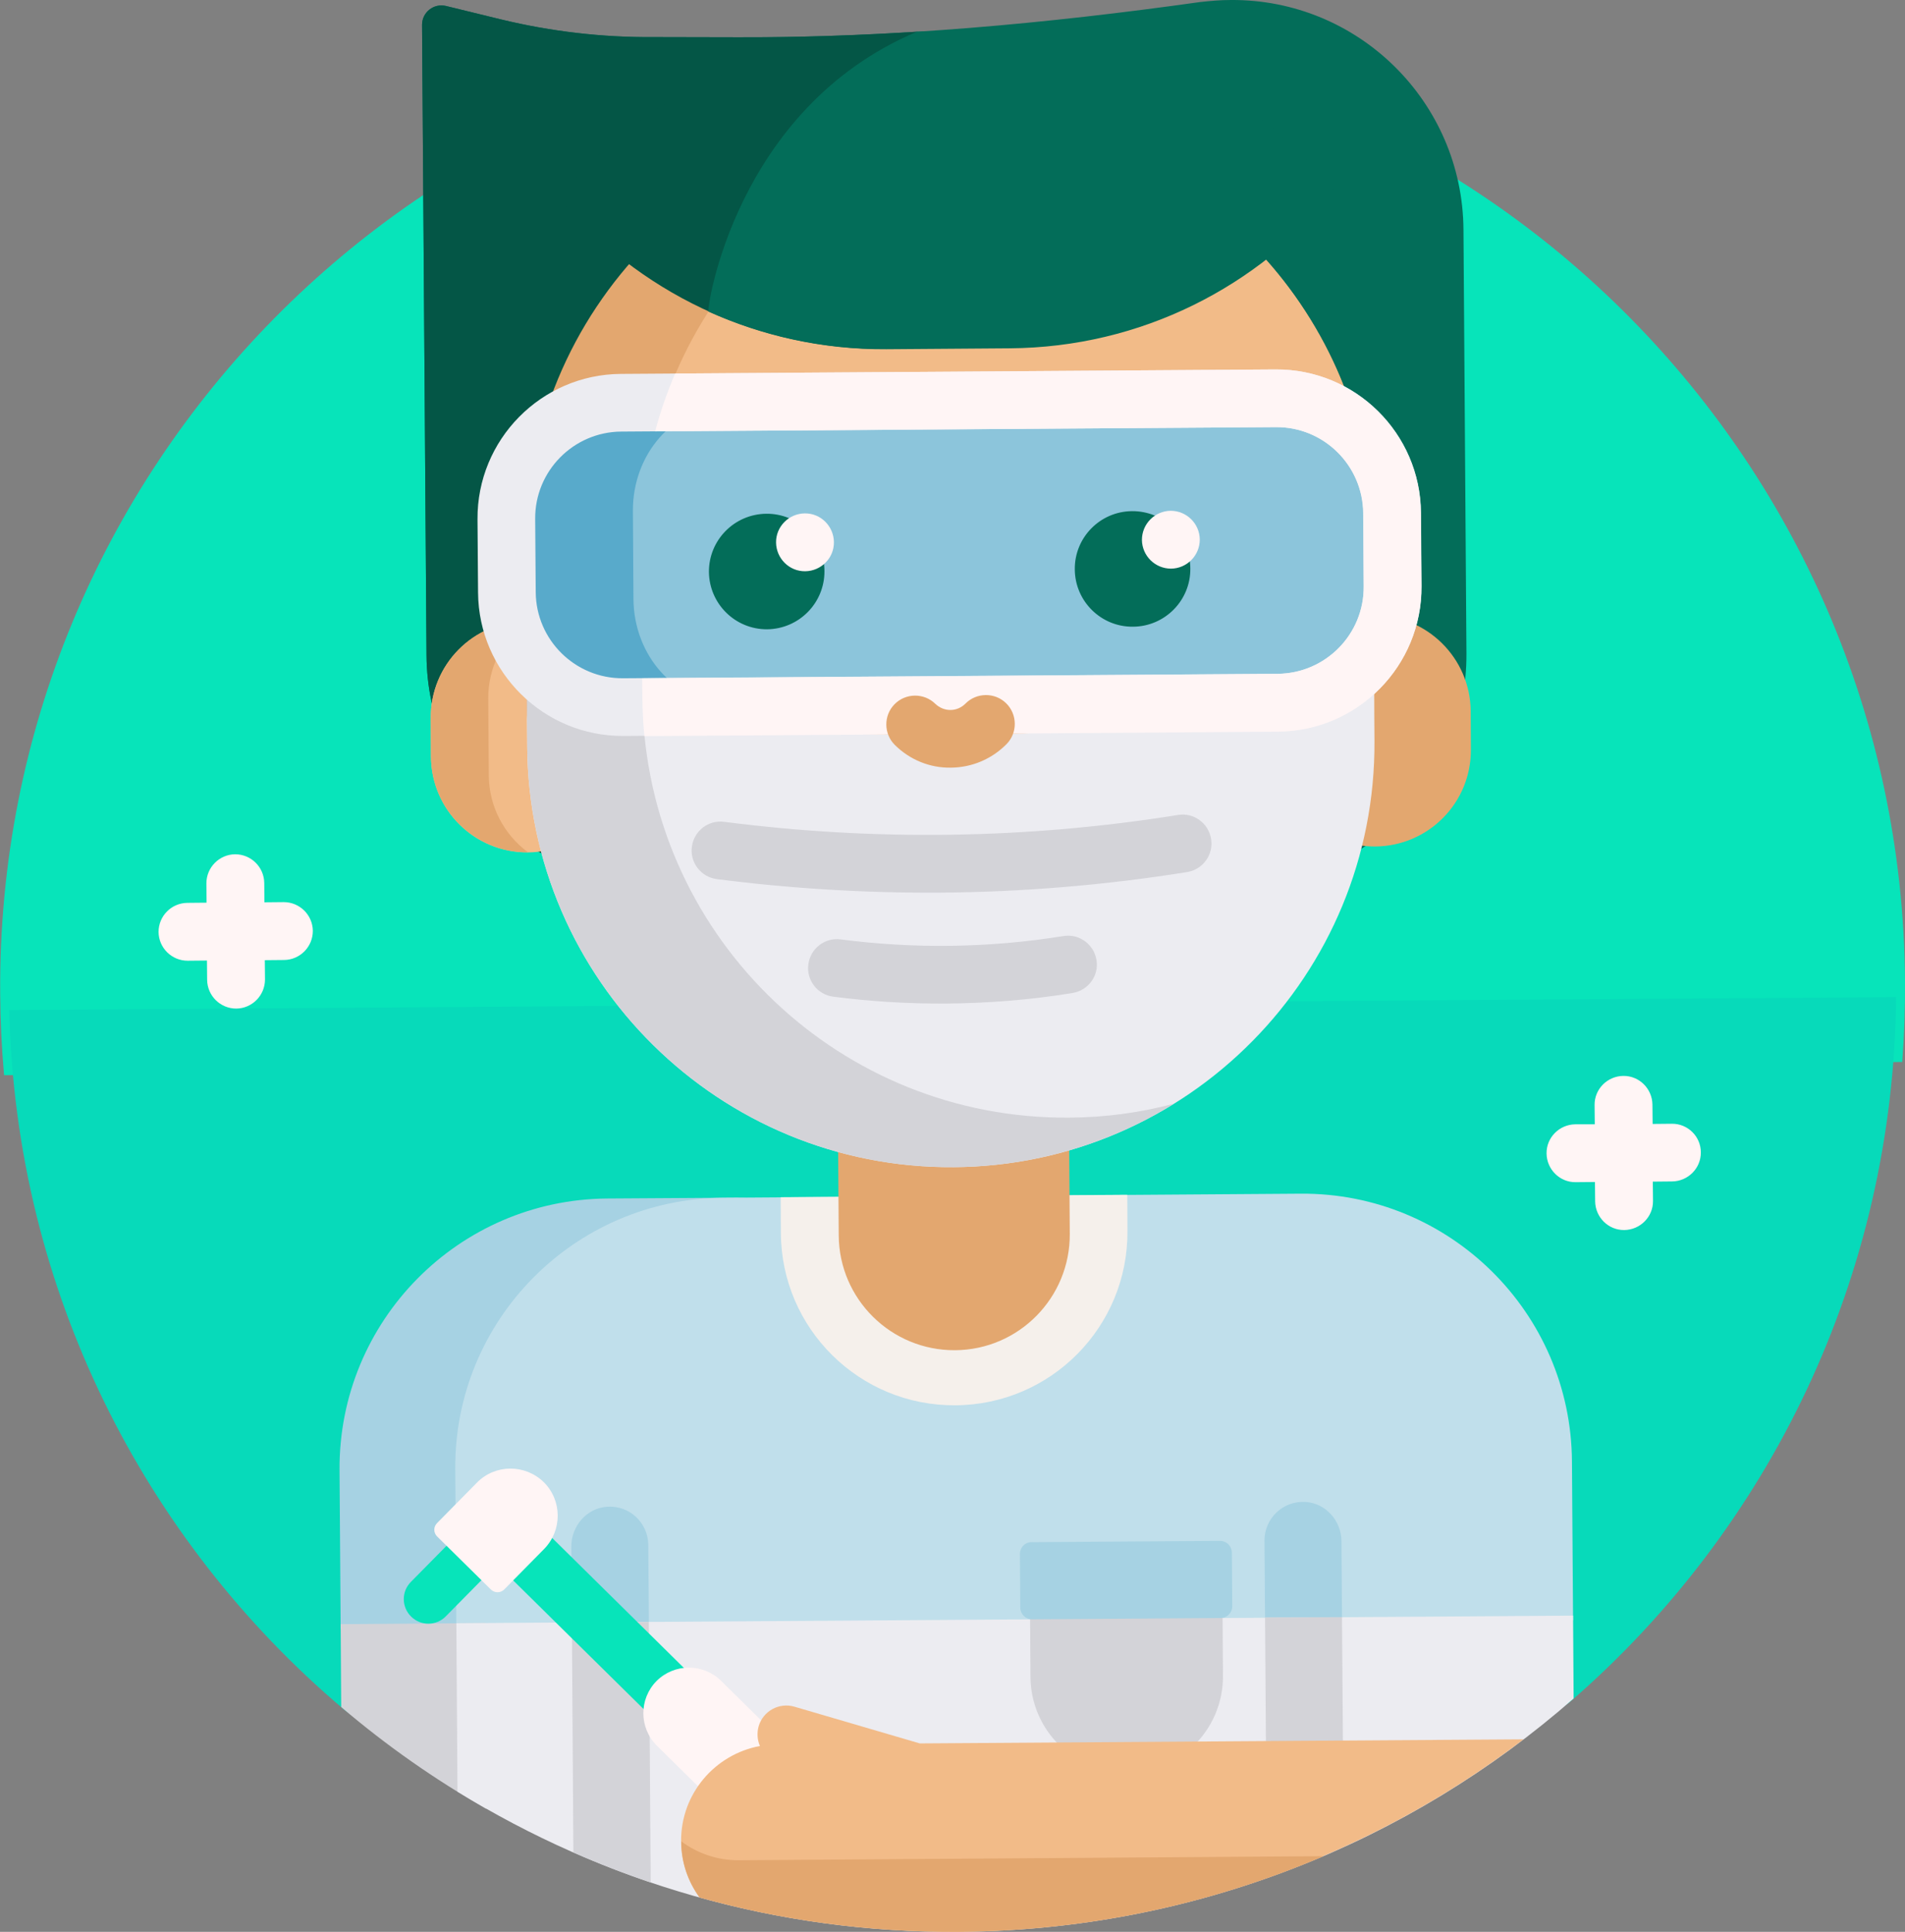 <?xml version="1.0" encoding="utf-8"?>
<!-- Generator: Adobe Illustrator 24.0.1, SVG Export Plug-In . SVG Version: 6.00 Build 0)  -->
<svg version="1.1" id="Layer_1" xmlns="http://www.w3.org/2000/svg" xmlns:xlink="http://www.w3.org/1999/xlink" x="0px" y="0px"
	 viewBox="0 0 102.73 104.16" style="enable-background:new 0 0 102.73 104.16;" xml:space="preserve">
<rect x="0" y="0" width="102.73" height="104.16" fill="#808080" stroke="none"/>
<style type="text/css">
	.st0{fill:#07E4BA;}
	.st1{fill:#07DABA;}
	.st2{fill:#036D59;}
	.st3{fill:#045646;}
	.st4{fill:#A6D2E3;}
	.st5{fill:#C0DFEB;}
	.st6{fill:#D3D3D8;}
	.st7{fill:#ECECF1;}
	.st8{fill:#F5F0EB;}
	.st9{fill:#F2BB88;}
	.st10{fill:#E3A76F;}
	.st11{fill:#8CC5DB;}
	.st12{fill:#58AACB;}
	.st13{fill:#FFF5F5;}
	.st14{fill:#DCD2CD;}
</style>
<g>
	<path class="st0" d="M0.22,57.97c-0.13-1.44-0.2-2.9-0.21-4.38C-0.2,25.22,22.64,2.06,51.01,1.87s51.52,22.64,51.72,51.01
		c0.01,1.47-0.04,2.94-0.15,4.38L0.22,57.97z M0.22,57.97"/>
	<g>
		<path class="st1" d="M0.5,54.46l101.75-0.7c-0.14,15.11-6.87,28.67-17.48,37.91c-0.69,0.6-1.57,0.93-2.49,0.93l-61.31,0.42
			c-0.9,0.01-1.78-0.31-2.47-0.89C7.77,83.04,0.84,69.57,0.5,54.46L0.5,54.46z M0.5,54.46"/>
		<path class="st2" d="M78.92,12.38l0.16,22.85c0.05,6.88-5.49,12.5-12.37,12.55c-4.4,0.03-8.28-2.22-10.52-5.65
			c-2.22,3.29-5.98,5.47-10.25,5.5l-10.38,0.07C28.66,47.74,23.04,42.2,23,35.32L22.76,1.34c0-0.68,0.63-1.17,1.28-1.02l2.99,0.73
			C29.72,1.7,32.47,2.02,35.23,2l4.55,0.01c8.35,0.03,16.67-0.74,24.94-1.9C65.26,0.05,65.81,0,66.37,0
			C73.25-0.05,78.87,5.49,78.92,12.38L78.92,12.38z M78.92,12.38"/>
		<path class="st3" d="M49.76,46.99c-1.21,0.4-2.5,0.62-3.84,0.63l-10.38,0.07C28.66,47.74,23.04,42.2,23,35.32L22.76,1.34
			c0-0.68,0.63-1.17,1.28-1.02l2.99,0.73C29.72,1.7,32.47,2.02,35.23,2l4.55,0.01c3.23,0.01,6.46-0.1,9.68-0.3L49.76,46.99z
			 M49.76,46.99"/>
	</g>
	<path class="st4" d="M32.75,64.62l7.79-0.05c-8.03,0.06-14.49,6.61-14.44,14.64l0.1,14.09c-2.78-1.58-5.4-3.42-7.83-5.49
		l-0.06-8.55C18.26,71.23,24.72,64.68,32.75,64.62L32.75,64.62z M32.75,64.62"/>
	<path class="st5" d="M84.77,78.8l0.06,8.55c-8.86,7.76-20.44,12.49-33.14,12.58c-9.92,0.07-19.19-2.71-27.05-7.56l-0.09-13.15
		c-0.06-8.03,6.41-14.58,14.44-14.64l31.15-0.22C78.17,64.3,84.72,70.77,84.77,78.8L84.77,78.8z M84.77,78.8"/>
	<path class="st4" d="M72.34,83.11l0.08,11.27c0.01,0.83-0.49,1.58-1.25,1.91c-0.01,0.01-0.03,0.01-0.04,0.02
		c-1.35,0.57-2.85-0.41-2.86-1.88l-0.08-11.36c-0.01-1.19,0.99-2.16,2.2-2.09C71.49,81.04,72.34,82,72.34,83.11L72.34,83.11z
		 M32.73,81.24c-1.1,0.08-1.93,1.05-1.92,2.16l0.08,11.27c0.01,0.83,0.51,1.58,1.28,1.89c0.01,0.01,0.03,0.01,0.04,0.02
		c1.36,0.55,2.85-0.45,2.84-1.92L34.96,83.3C34.95,82.1,33.94,81.15,32.73,81.24L32.73,81.24z M32.73,81.24"/>
	<path class="st6" d="M26.16,87.51l0.07,10.02c-2.78-1.58-5.4-3.42-7.83-5.49l-0.03-4.47L26.16,87.51z M26.16,87.51"/>
	<path class="st7" d="M84.83,87.11l0.03,4.47c-8.86,7.76-20.44,12.49-33.14,12.58c-9.92,0.07-19.19-2.71-27.05-7.56l-0.06-9.08
		L84.83,87.11z M84.83,87.11"/>
	<path class="st6" d="M72.37,87.19l0.07,9.77c-1.35,0.62-2.73,1.17-4.14,1.67l-0.08-11.42L72.37,87.19z M30.92,99.88
		c1.36,0.6,2.75,1.14,4.17,1.62l-0.1-14.05l-4.15,0.03L30.92,99.88z M30.92,99.88"/>
	<path class="st8" d="M51.52,75.77c-5.16,0.04-9.38-4.12-9.41-9.28l-0.01-1.94l18.69-0.13l0.01,1.94
		C60.84,71.53,56.68,75.74,51.52,75.77L51.52,75.77z M51.52,75.77"/>
	<path class="st9" d="M28.47,45.96c-2.87,0.02-5.21-2.29-5.23-5.16l-0.01-2.08c-0.02-2.87,2.29-5.21,5.16-5.23
		c2.87-0.02,5.21,2.29,5.23,5.16l0.01,2.08C33.65,43.6,31.34,45.94,28.47,45.96L28.47,45.96z M28.47,45.96"/>
	<path class="st10" d="M26.33,37.66l0.03,4.15c0.01,1.7,0.84,3.2,2.11,4.14c-2.87,0.02-5.21-2.29-5.23-5.16l-0.01-2.08
		c-0.02-2.87,2.29-5.21,5.16-5.23C27.13,34.45,26.32,35.96,26.33,37.66L26.33,37.66z M74.07,33.18l-0.03-4.15
		c-0.09-12.62-10.39-22.78-23-22.69s-22.77,10.39-22.69,23l0.06,8.31c0.07,10.46,7.16,19.22,16.77,21.87l0.05,7.09
		c0.02,3.44,2.83,6.21,6.27,6.19c3.44-0.02,6.21-2.83,6.19-6.27l-0.05-7.09c6.96-2.02,12.55-7.26,15.04-14
		c0.47,0.13,0.96,0.2,1.48,0.2c2.87-0.02,5.18-2.36,5.16-5.23l-0.01-2.08C79.28,35.47,76.94,33.16,74.07,33.18L74.07,33.18z
		 M74.07,33.18"/>
	<path class="st9" d="M74.05,29.02l0.06,8.31c0.07,10.55-7.02,19.48-16.71,22.17c-1.87,0.52-3.85,0.53-5.72,0.04
		c-9.74-2.56-16.95-11.39-17.02-21.94l-0.06-8.31C34.51,17.74,43.03,8.12,54.16,6.53C65.31,7.97,73.97,17.46,74.05,29.02
		L74.05,29.02z M74.05,29.02"/>
	<path class="st11" d="M75.04,32c0.02,3.09-2.2,5.61-4.95,5.63L32.43,37.9c-2.75,0.02-5-2.48-5.02-5.56l-0.03-4.73
		c-0.02-3.09,2.2-5.61,4.95-5.63l37.66-0.26c2.75-0.02,5,2.48,5.02,5.56L75.04,32z M75.04,32"/>
	<path class="st12" d="M39.18,37.85l-6.75,0.05c-2.75,0.02-5-2.48-5.02-5.56l-0.03-4.73c-0.02-3.09,2.2-5.61,4.95-5.63l6.75-0.05
		c-2.75,0.02-4.97,2.55-4.95,5.63l0.03,4.73C34.18,35.37,36.43,37.87,39.18,37.85L39.18,37.85z M39.18,37.85"/>
	<path class="st2" d="M44.46,30.79c0.01,1.72-1.37,3.12-3.09,3.14c-1.72,0.01-3.12-1.37-3.14-3.09c-0.01-1.72,1.37-3.12,3.09-3.14
		C43.04,27.68,44.45,29.07,44.46,30.79L44.46,30.79z M61.05,27.56c-1.72,0.01-3.11,1.42-3.09,3.14c0.01,1.72,1.42,3.11,3.14,3.09
		c1.72-0.01,3.11-1.42,3.09-3.14C64.18,28.93,62.78,27.55,61.05,27.56L61.05,27.56z M61.05,27.56"/>
	<path class="st13" d="M44.97,29.23c0.01,0.86-0.69,1.56-1.55,1.57c-0.86,0.01-1.56-0.69-1.57-1.55c-0.01-0.86,0.69-1.56,1.55-1.57
		C44.26,27.67,44.96,28.37,44.97,29.23L44.97,29.23z M63.13,27.54c-0.86,0.01-1.55,0.71-1.55,1.57c0.01,0.86,0.71,1.55,1.57,1.55
		c0.86-0.01,1.55-0.71,1.55-1.57C64.69,28.23,63.99,27.54,63.13,27.54L63.13,27.54z M63.13,27.54"/>
	<path class="st13" d="M51.36,52.03c-3.44,0.02-6.25-2.75-6.27-6.19c-0.01-0.86,0.69-1.56,1.55-1.57l9.35-0.06
		c0.86-0.01,1.56,0.69,1.57,1.55C57.57,49.2,54.8,52,51.36,52.03L51.36,52.03z M51.36,52.03"/>
	<path class="st14" d="M52.92,51.82c-0.5,0.13-1.02,0.2-1.56,0.21c-3.44,0.02-6.25-2.75-6.27-6.19c-0.01-0.86,0.69-1.56,1.55-1.57
		l3.12-0.02c-0.86,0.01-1.55,0.71-1.55,1.57C48.22,48.72,50.22,51.15,52.92,51.82L52.92,51.82z M52.92,51.82"/>
	<path class="st3" d="M30.12,10.64c4.16-5.1,10.47-8.38,17.57-8.43l0.12,16.61C40.71,18.87,34.35,15.68,30.12,10.64L30.12,10.64z
		 M30.12,10.64"/>
	<path class="st2" d="M72.02,10.35c-4.16,5.1-10.47,8.38-17.57,8.43l-6.65,0.05c-3.42,0.02-6.67-0.71-9.6-2.03
		C38.1,16.74,39.62,5.85,49.45,1.71l5.42-0.04C61.96,1.63,67.79,5.3,72.02,10.35L72.02,10.35z M72.02,10.35"/>
	<path class="st7" d="M74.12,39.93c0.09,12.62-10.07,22.92-22.69,23c-12.62,0.09-22.92-10.07-23-22.69l-0.01-1.46
		c0-0.71,0.58-1.25,1.22-1.12c14.32,2.74,28.97,2.64,43.24-0.3c0.64-0.13,1.22-0.98,1.22-0.27L74.12,39.93z M74.12,39.93"/>
	<path class="st6" d="M57.65,60.26c1.95-0.01,3.85-0.27,5.65-0.75c-3.45,2.14-7.51,3.39-11.87,3.42
		c-12.62,0.09-22.92-10.07-23-22.69l-0.02-2.7c0-0.71,0.59-0.01,1.23,0.11c1.67,0.32,3.35,0.6,5.03,0.84
		C35.24,50.69,45.34,60.35,57.65,60.26L57.65,60.26z M51.02,54.11c2.28-0.02,4.56-0.2,6.82-0.57c0.85-0.14,1.43-0.93,1.29-1.78
		c-0.14-0.85-0.94-1.43-1.78-1.29c-3.98,0.64-8.02,0.7-12.02,0.18c-0.85-0.11-1.63,0.49-1.74,1.35c-0.11,0.85,0.49,1.63,1.35,1.74
		C46.95,54,48.98,54.12,51.02,54.11L51.02,54.11z M65.31,45.23c-0.14-0.85-0.94-1.43-1.78-1.29c-8.11,1.3-16.34,1.42-24.48,0.37
		c-0.85-0.11-1.63,0.49-1.74,1.35c-0.11,0.85,0.49,1.63,1.35,1.74c3.97,0.51,7.97,0.75,11.96,0.73c4.48-0.03,8.96-0.4,13.4-1.11
		C64.87,46.88,65.45,46.08,65.31,45.23L65.31,45.23z M65.31,45.23"/>
	<path class="st7" d="M68.79,19.92l-35.31,0.24c-4.3,0.03-7.76,3.55-7.73,7.84l0.03,3.95c0.03,4.29,3.55,7.76,7.84,7.73l35.31-0.24
		c4.3-0.03,7.76-3.55,7.73-7.84l-0.03-3.95C76.6,23.36,73.09,19.89,68.79,19.92L68.79,19.92z M73.54,31.62
		c0.02,2.58-2.06,4.69-4.64,4.71L33.6,36.57c-2.58,0.02-4.69-2.06-4.71-4.64l-0.03-3.95c-0.02-2.58,2.06-4.69,4.64-4.71l35.31-0.24
		c2.58-0.02,4.69,2.06,4.71,4.64L73.54,31.62z M73.54,31.62"/>
	<path class="st13" d="M68.92,39.45l-34.17,0.24c-0.07-0.68-0.1-1.38-0.11-2.08l-0.01-1.04l34.27-0.24
		c2.58-0.02,4.66-2.13,4.64-4.71l-0.03-3.95c-0.02-2.58-2.13-4.66-4.71-4.64l-33.47,0.23c0.28-1.07,0.65-2.12,1.08-3.12l32.37-0.22
		c4.3-0.03,7.81,3.44,7.84,7.73l0.03,3.95C76.69,35.9,73.22,39.42,68.92,39.45L68.92,39.45z M68.92,39.45"/>
	<path class="st10" d="M48.26,40.17c-0.61-0.6-0.62-1.59-0.02-2.2c0.6-0.61,1.59-0.62,2.2-0.02c0.22,0.21,0.51,0.33,0.81,0.33
		c0.3,0,0.59-0.12,0.81-0.34c0.6-0.61,1.59-0.62,2.2-0.02c0.61,0.6,0.62,1.59,0.02,2.2c-0.8,0.81-1.87,1.26-3,1.27
		C50.15,41.41,49.07,40.97,48.26,40.17L48.26,40.17z M48.26,40.17"/>
	<path class="st6" d="M60.8,95.58c-2.87,0.02-5.21-2.29-5.23-5.16l-0.03-4.54l10.38-0.07l0.03,4.54
		C65.97,93.22,63.67,95.56,60.8,95.58L60.8,95.58z M60.8,95.58"/>
	<path class="st4" d="M65.83,87.24l-10.18,0.07c-0.34,0-0.62-0.28-0.63-0.62l-0.02-2.91c0-0.34,0.27-0.63,0.62-0.63l10.18-0.07
		c0.34,0,0.62,0.28,0.63,0.62l0.02,2.91C66.45,86.95,66.17,87.24,65.83,87.24L65.83,87.24z M65.83,87.24"/>
	<path class="st0" d="M45.73,100.75l-0.09,0.09c-0.58,0.59-1.53,0.59-2.11,0.01L26.8,84.35l-2.76,2.8
		c-0.51,0.52-1.35,0.53-1.87,0.01c-0.52-0.51-0.53-1.35-0.01-1.87l4.34-4.4c0.51-0.52,1.35-0.53,1.87-0.01
		c0.29,0.28,0.42,0.67,0.39,1.04l16.95,16.72C46.31,99.22,46.31,100.16,45.73,100.75L45.73,100.75z M45.73,100.75"/>
	<path class="st13" d="M91.72,62.13c0.01,0.86-0.69,1.56-1.55,1.57l-1.04,0.01l0.01,1.04c0.01,0.86-0.69,1.56-1.55,1.57
		c-0.86,0.01-1.56-0.69-1.57-1.55l-0.01-1.04l-1.04,0.01c-0.86,0.01-1.56-0.69-1.57-1.55c-0.01-0.86,0.69-1.56,1.55-1.57L86,60.62
		l-0.01-1.04c-0.01-0.86,0.69-1.56,1.55-1.57c0.86-0.01,1.56,0.69,1.57,1.55l0.01,1.04l1.04-0.01
		C91.01,60.58,91.72,61.27,91.72,62.13L91.72,62.13z M15.3,48.64l-1.04,0.01l-0.01-1.04c-0.01-0.86-0.71-1.55-1.57-1.55
		c-0.86,0.01-1.55,0.71-1.55,1.57l0.01,1.04l-1.04,0.01c-0.86,0.01-1.55,0.71-1.55,1.57c0.01,0.86,0.71,1.55,1.57,1.55l1.04-0.01
		l0.01,1.04c0.01,0.86,0.71,1.55,1.57,1.55c0.86-0.01,1.55-0.71,1.55-1.57l-0.01-1.04l1.04-0.01c0.86-0.01,1.55-0.71,1.55-1.57
		C16.86,49.33,16.16,48.64,15.3,48.64L15.3,48.64z M29.32,79.91c1,0.99,1.01,2.6,0.02,3.61l-2.15,2.18c-0.2,0.2-0.52,0.2-0.72,0
		l-2.9-2.86c-0.2-0.2-0.2-0.52,0-0.72l2.15-2.18C26.7,78.94,28.31,78.93,29.32,79.91L29.32,79.91z M45.49,97.14l-6.61-6.52
		c-0.97-0.95-2.52-0.94-3.48,0.02c-0.95,0.97-0.94,2.52,0.02,3.48l6.61,6.52c0.97,0.95,2.52,0.94,3.48-0.02
		C46.47,99.65,46.46,98.1,45.49,97.14L45.49,97.14z M45.49,97.14"/>
	<path class="st9" d="M82.16,93.78c-8.46,6.44-19,10.29-30.45,10.37c-4.85,0.03-9.54-0.61-13.99-1.85
		c-0.62-0.85-0.99-1.89-0.99-3.02c-0.02-2.56,1.82-4.69,4.25-5.14c-0.14-0.32-0.17-0.7-0.07-1.06c0.24-0.83,1.11-1.3,1.93-1.06
		l6.76,1.98L82.16,93.78z M82.16,93.78"/>
	<path class="st10" d="M51.72,104.16c-4.85,0.03-9.54-0.61-13.99-1.85c-0.62-0.85-0.99-1.89-0.99-3.02c0-0.01,0-0.01,0-0.01
		c0.87,0.65,1.95,1.03,3.12,1.02l31.52-0.22C65.34,102.66,58.7,104.11,51.72,104.16L51.72,104.16z M51.72,104.16"/>
</g>
</svg>
